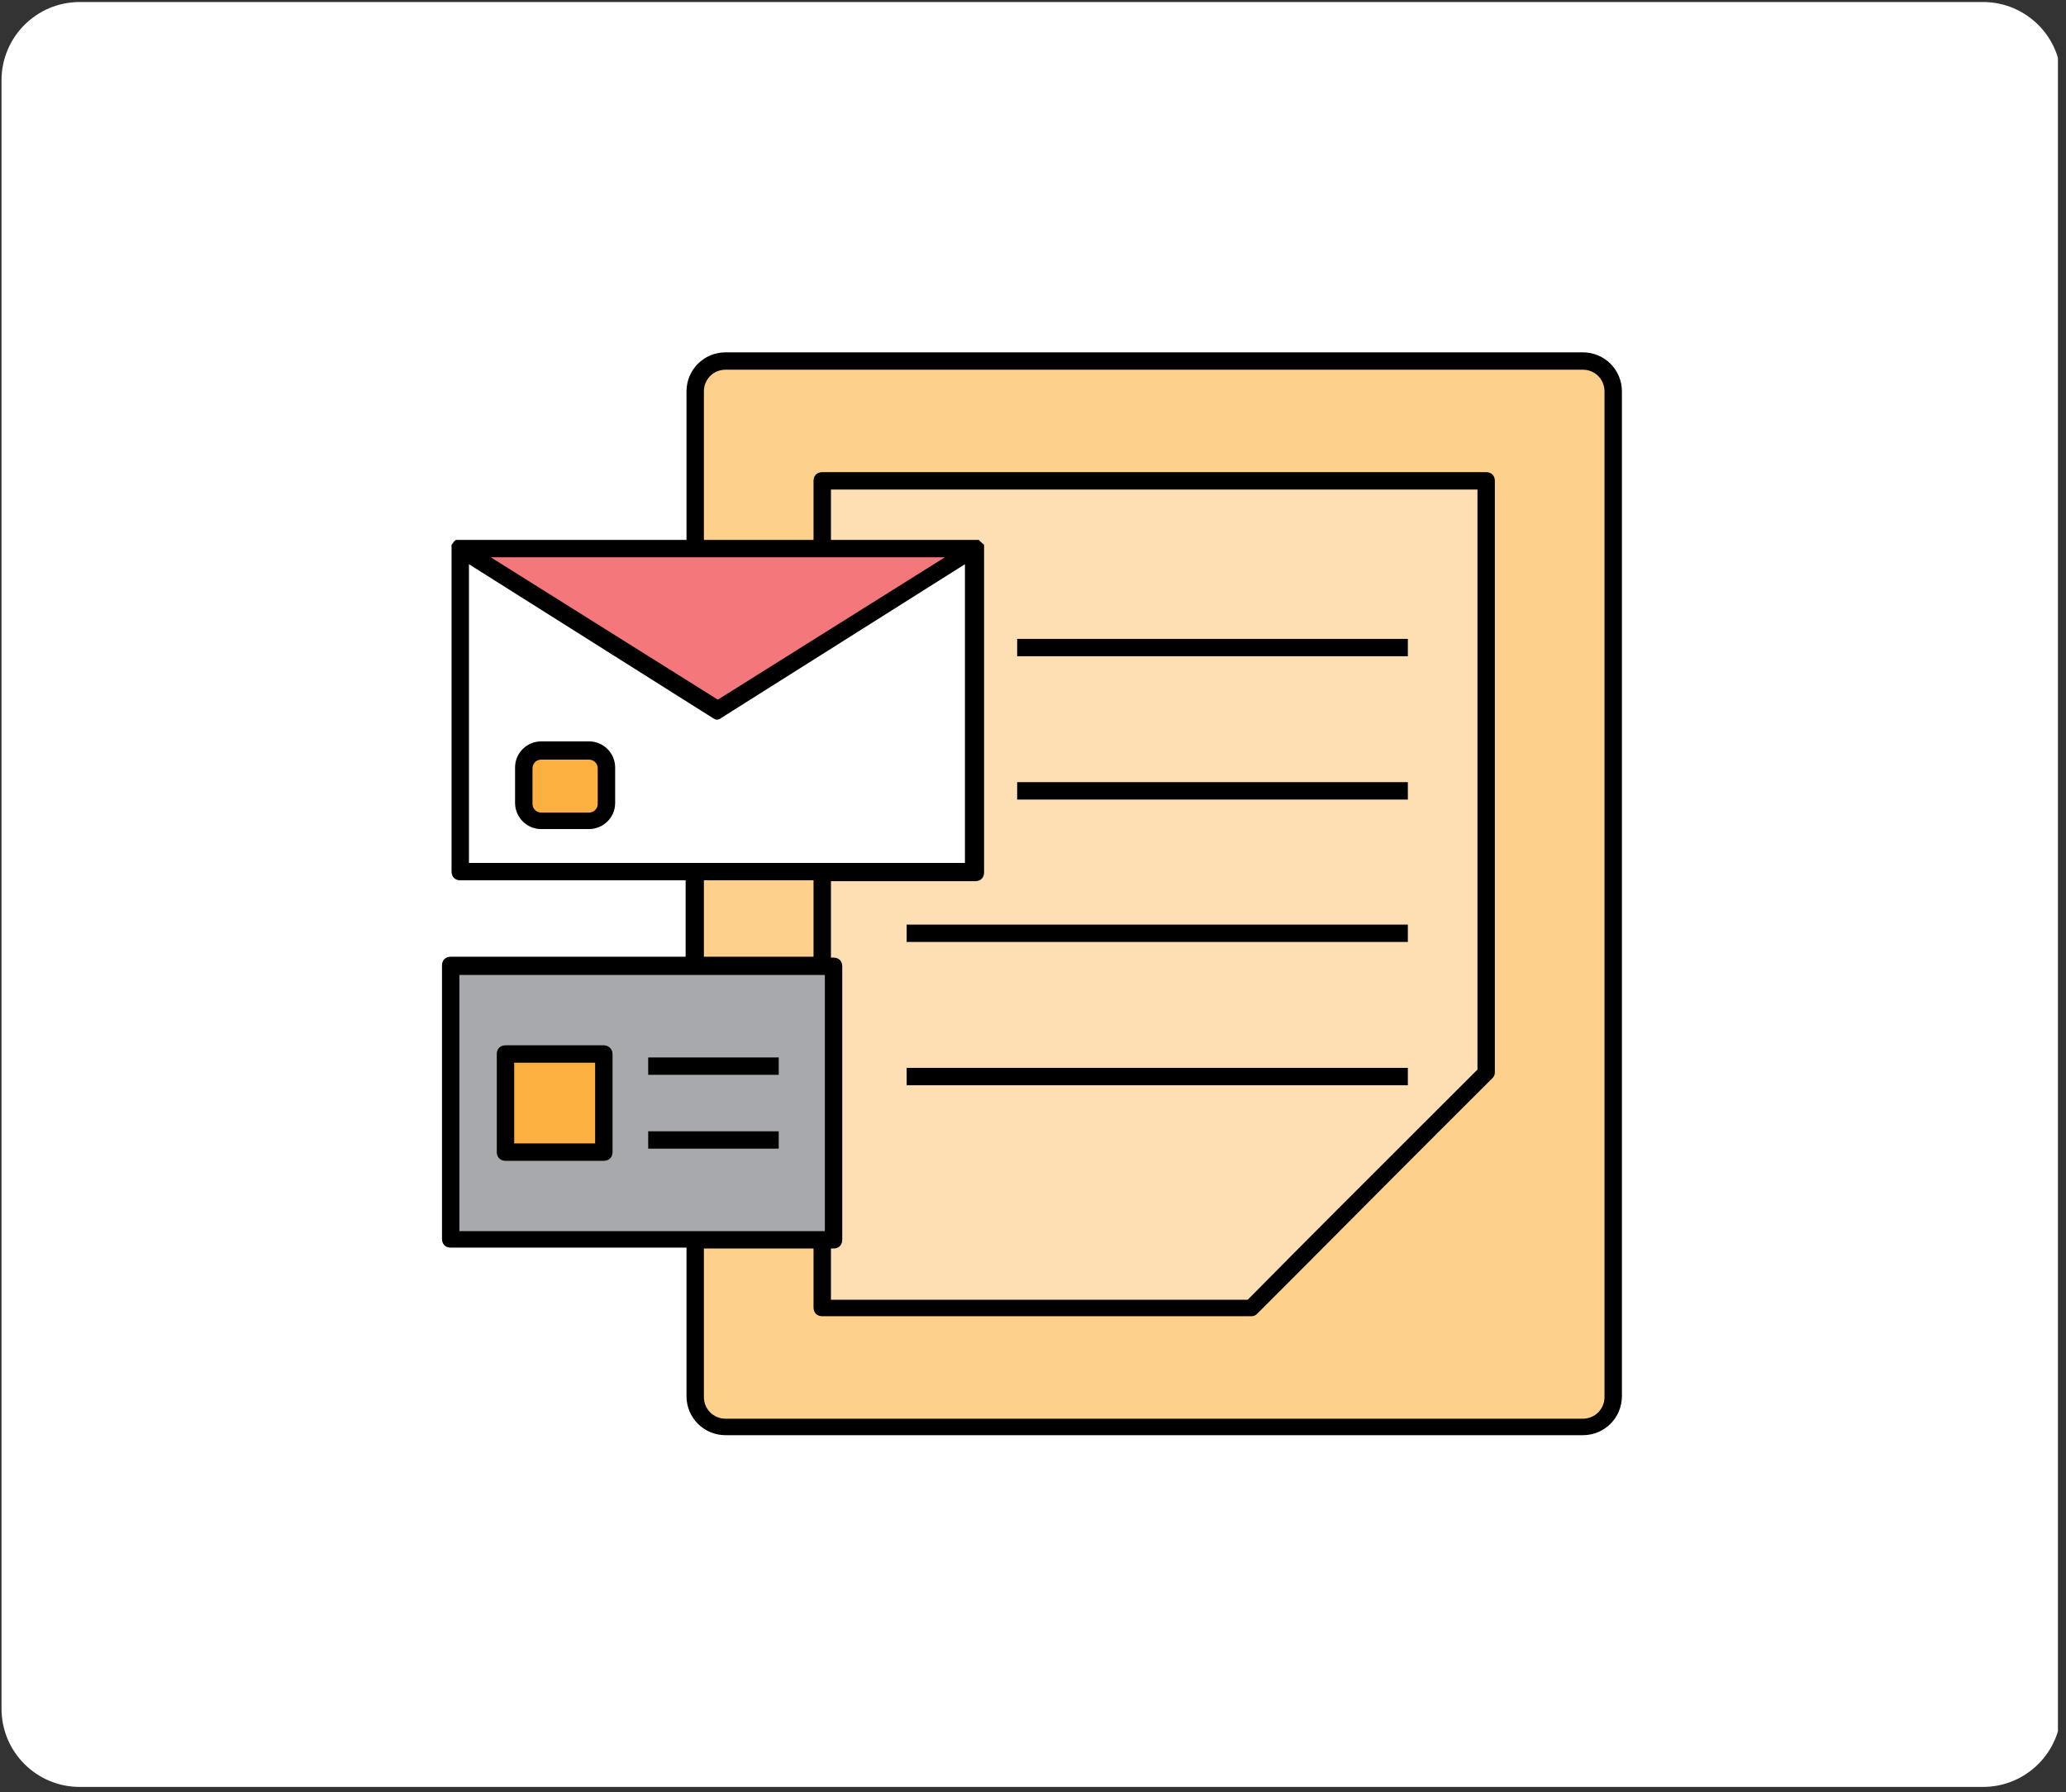 <svg xmlns="http://www.w3.org/2000/svg" xmlns:xlink="http://www.w3.org/1999/xlink" width="422" zoomAndPan="magnify" viewBox="0 0 316.5 274.5" height="366" preserveAspectRatio="xMidYMid meet" version="1.0"><rect x="0" y="0" width="316.5" height="274.5" fill="#333333" stroke="none"/><defs><clipPath id="e50ab7fc73"><path d="M 0.234 0.309 L 315.961 0.309 L 315.961 273.691 L 0.234 273.691 Z M 0.234 0.309 " clip-rule="nonzero"/></clipPath><clipPath id="f08d14f1f1"><path d="M 12.211 0.309 L 303.789 0.309 C 310.406 0.309 315.77 5.672 315.77 12.289 L 315.77 261.715 C 315.77 268.328 310.406 273.691 303.789 273.691 L 12.211 273.691 C 5.598 273.691 0.234 268.328 0.234 261.715 L 0.234 12.289 C 0.234 5.672 5.598 0.309 12.211 0.309 Z M 12.211 0.309 " clip-rule="nonzero"/></clipPath><clipPath id="cf4c1e73c0"><path d="M 67.66 53.965 L 248.516 53.965 L 248.516 219.82 L 67.66 219.82 Z M 67.66 53.965 " clip-rule="nonzero"/></clipPath></defs><g clip-path="url(#e50ab7fc73)"><g clip-path="url(#f08d14f1f1)"><path fill="#ffffff" d="M 0.234 0.309 L 315.262 0.309 L 315.262 273.691 L 0.234 273.691 Z M 0.234 0.309 " fill-opacity="1" fill-rule="nonzero"/></g></g><path fill="#fdd08c" d="M 247.137 59.949 L 247.137 213.969 C 247.137 216.496 245.004 218.625 242.469 218.625 L 111.168 218.625 C 108.633 218.625 106.5 216.496 106.5 213.969 L 106.5 189.895 L 127.695 189.895 L 127.695 148 L 106.5 148 L 106.5 133.5 L 149.426 133.5 L 149.426 84.023 L 106.5 84.023 L 106.5 59.949 C 106.5 57.422 108.633 55.293 111.168 55.293 L 242.469 55.293 C 245.004 55.293 247.137 57.289 247.137 59.949 Z M 247.137 59.949 " fill-opacity="1" fill-rule="nonzero"/><path fill="#fddfb3" d="M 227.672 73.648 L 227.672 164.359 C 215.676 176.328 203.68 188.297 191.68 200.27 L 125.961 200.27 L 125.961 189.895 L 127.695 189.895 L 127.695 148 L 125.961 148 L 125.961 133.5 L 149.426 133.5 L 149.426 84.023 L 125.961 84.023 L 125.961 73.648 Z M 227.672 73.648 " fill-opacity="1" fill-rule="nonzero"/><path fill="#f4777c" d="M 149.426 84.023 L 125.961 98.785 L 109.965 108.762 L 106.367 106.5 L 70.508 83.891 L 149.426 83.891 Z M 149.426 84.023 " fill-opacity="1" fill-rule="nonzero"/><path fill="#ffffff" d="M 149.426 84.023 L 149.426 133.633 L 70.508 133.633 L 70.508 84.023 L 106.367 106.633 L 109.965 108.895 L 125.961 98.918 Z M 149.426 84.023 " fill-opacity="1" fill-rule="nonzero"/><path fill="#a7a9ac" d="M 69.043 148 L 127.562 148 L 127.562 189.895 L 69.043 189.895 Z M 69.043 148 " fill-opacity="1" fill-rule="nonzero"/><path fill="#fbb040" d="M 77.441 161.434 L 92.504 161.434 L 92.504 176.461 L 77.441 176.461 Z M 90.238 114.879 L 82.906 114.879 C 81.441 114.879 80.238 116.078 80.238 117.539 L 80.238 122.992 C 80.238 124.457 81.441 125.652 82.906 125.652 L 90.238 125.652 C 91.703 125.652 92.902 124.457 92.902 122.992 L 92.902 117.539 C 92.902 116.078 91.703 114.879 90.238 114.879 Z M 90.238 114.879 " fill-opacity="1" fill-rule="nonzero"/><g clip-path="url(#cf4c1e73c0)"><path fill="#000000" d="M 242.469 53.965 L 111.168 53.965 C 107.832 53.965 105.168 56.625 105.168 59.949 L 105.168 82.691 L 70.508 82.691 C 70.508 82.691 70.508 82.691 70.375 82.691 C 70.242 82.691 70.109 82.691 70.109 82.691 C 70.109 82.691 69.977 82.691 69.977 82.691 C 69.977 82.691 69.844 82.691 69.844 82.691 C 69.844 82.691 69.844 82.691 69.707 82.824 C 69.707 82.824 69.574 82.824 69.574 82.957 C 69.441 82.957 69.441 83.09 69.441 83.09 C 69.441 83.09 69.441 83.227 69.309 83.227 C 69.309 83.359 69.176 83.359 69.176 83.492 C 69.176 83.625 69.176 83.758 69.176 83.891 L 69.176 133.5 C 69.176 134.297 69.707 134.832 70.508 134.832 L 105.035 134.832 L 105.035 146.535 L 69.043 146.535 C 68.242 146.535 67.711 147.066 67.711 147.863 L 67.711 189.762 C 67.711 190.559 68.242 191.09 69.043 191.09 L 105.168 191.09 L 105.168 213.836 C 105.168 217.16 107.832 219.82 111.168 219.82 L 242.469 219.82 C 245.801 219.82 248.469 217.16 248.469 213.836 L 248.469 59.949 C 248.469 56.625 245.801 53.965 242.469 53.965 Z M 106.5 85.352 L 144.758 85.352 L 109.965 107.164 L 75.176 85.352 Z M 127.297 191.227 L 127.695 191.227 C 128.496 191.227 129.027 190.691 129.027 189.895 L 129.027 148 C 129.027 147.199 128.496 146.668 127.695 146.668 L 127.297 146.668 L 127.297 134.965 L 149.426 134.965 C 150.223 134.965 150.758 134.43 150.758 133.633 L 150.758 84.023 C 150.758 83.891 150.758 83.758 150.758 83.625 C 150.758 83.625 150.758 83.492 150.758 83.492 C 150.758 83.492 150.758 83.359 150.625 83.359 C 150.625 83.359 150.625 83.227 150.492 83.227 C 150.492 83.227 150.492 83.227 150.355 83.09 C 150.355 83.09 150.355 83.09 150.223 82.957 C 150.223 82.957 150.09 82.957 150.09 82.824 C 150.09 82.824 150.09 82.824 149.957 82.691 C 149.957 82.691 149.957 82.691 149.824 82.691 C 149.824 82.691 149.824 82.691 149.691 82.691 C 149.691 82.691 149.691 82.691 149.559 82.691 C 149.426 82.691 149.289 82.691 149.289 82.691 L 127.297 82.691 L 127.297 74.977 L 226.34 74.977 L 226.34 163.824 L 218.609 171.539 C 209.41 180.719 200.211 189.895 191.148 199.07 L 127.297 199.07 Z M 71.84 86.418 L 109.168 109.957 C 109.434 110.09 109.566 110.227 109.832 110.227 C 110.102 110.227 110.367 110.09 110.5 109.957 L 147.824 86.418 L 147.824 132.172 L 71.84 132.172 Z M 107.832 134.832 L 124.629 134.832 L 124.629 146.535 L 107.832 146.535 Z M 70.375 149.328 L 126.363 149.328 L 126.363 188.566 L 70.375 188.566 Z M 245.801 213.969 C 245.801 215.832 244.336 217.293 242.469 217.293 L 111.168 217.293 C 109.301 217.293 107.832 215.832 107.832 213.969 L 107.832 191.227 L 124.629 191.227 L 124.629 200.27 C 124.629 201.066 125.164 201.598 125.961 201.598 L 191.68 201.598 C 192.082 201.598 192.348 201.465 192.613 201.199 C 201.945 191.891 211.145 182.578 220.473 173.27 L 228.605 165.156 C 228.871 164.891 229.004 164.625 229.004 164.227 L 229.004 73.648 C 229.004 72.852 228.473 72.316 227.672 72.316 L 125.961 72.316 C 125.164 72.316 124.629 72.852 124.629 73.648 L 124.629 82.691 L 107.832 82.691 L 107.832 59.949 C 107.832 58.086 109.301 56.625 111.168 56.625 L 242.469 56.625 C 244.336 56.625 245.801 58.086 245.801 59.949 Z M 92.504 160.102 L 77.441 160.102 C 76.641 160.102 76.105 160.633 76.105 161.434 L 76.105 176.461 C 76.105 177.258 76.641 177.793 77.441 177.793 L 92.504 177.793 C 93.305 177.793 93.836 177.258 93.836 176.461 L 93.836 161.434 C 93.836 160.633 93.172 160.102 92.504 160.102 Z M 91.172 175.133 L 78.773 175.133 L 78.773 162.762 L 91.172 162.762 Z M 119.297 164.625 L 99.301 164.625 L 99.301 161.965 L 119.297 161.965 Z M 119.297 175.93 L 99.301 175.93 L 99.301 173.27 L 119.297 173.27 Z M 215.676 100.516 L 155.824 100.516 L 155.824 97.855 L 215.676 97.855 Z M 215.676 122.461 L 155.824 122.461 L 155.824 119.801 L 215.676 119.801 Z M 215.676 144.273 L 138.895 144.273 L 138.895 141.613 L 215.676 141.613 Z M 215.676 166.219 L 138.895 166.219 L 138.895 163.559 L 215.676 163.559 Z M 90.238 113.551 L 82.906 113.551 C 80.773 113.551 78.906 115.277 78.906 117.539 L 78.906 122.992 C 78.906 125.121 80.641 126.984 82.906 126.984 L 90.238 126.984 C 92.371 126.984 94.238 125.254 94.238 122.992 L 94.238 117.539 C 94.238 115.41 92.504 113.551 90.238 113.551 Z M 91.57 123.125 C 91.57 123.793 91.039 124.457 90.238 124.457 L 82.906 124.457 C 82.238 124.457 81.574 123.926 81.574 123.125 L 81.574 117.672 C 81.574 117.008 82.105 116.344 82.906 116.344 L 90.238 116.344 C 90.902 116.344 91.57 116.875 91.57 117.672 Z M 91.57 123.125 " fill-opacity="1" fill-rule="nonzero"/></g></svg>